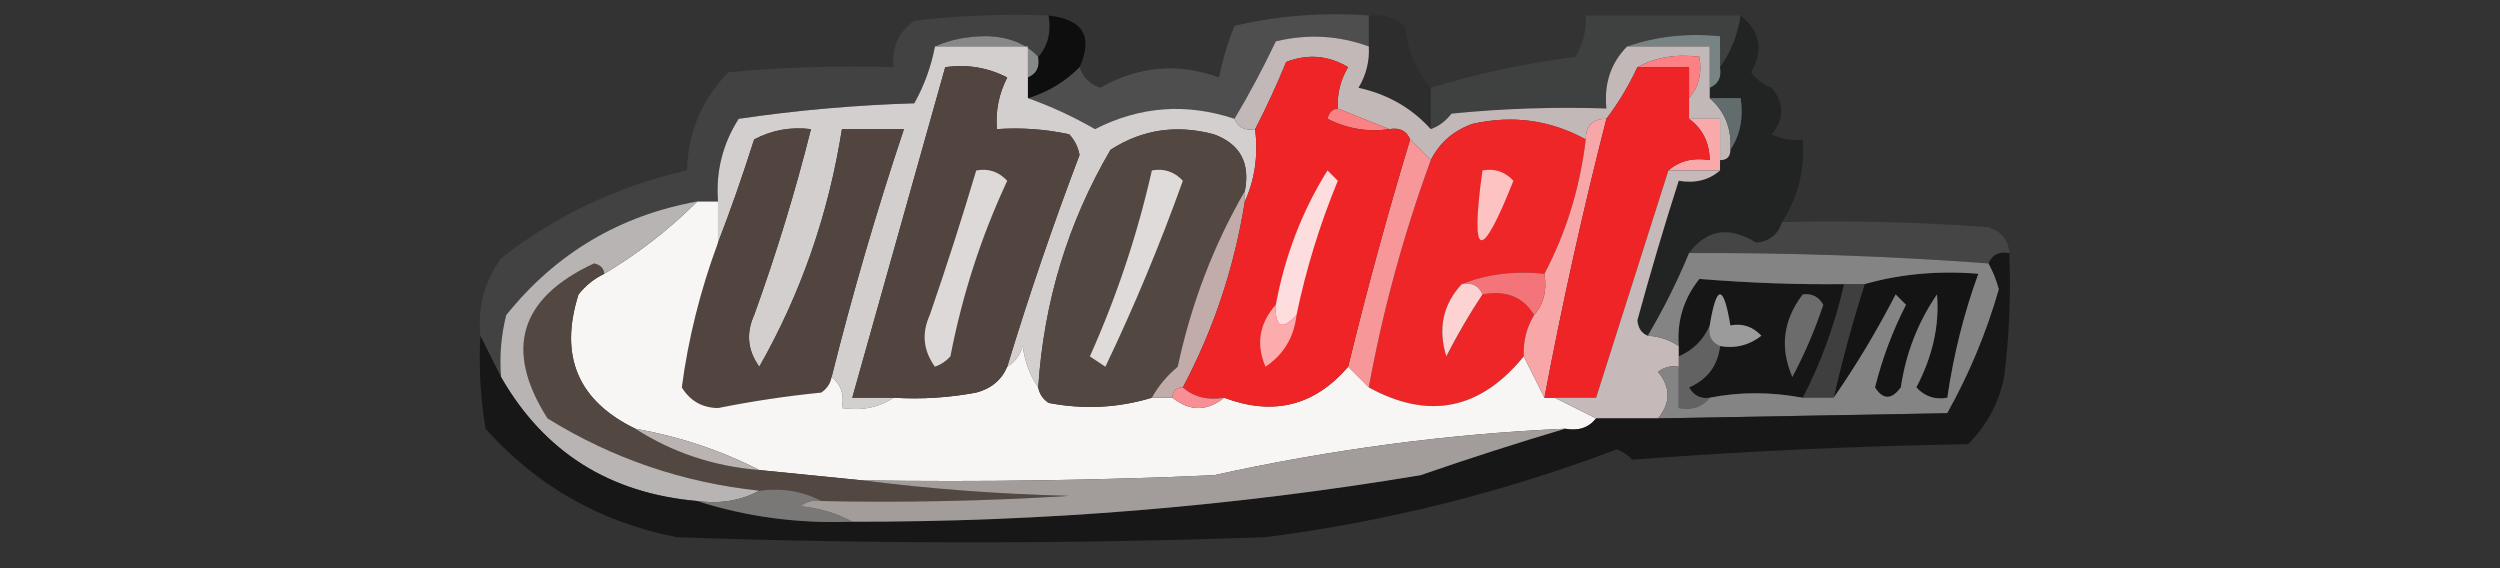 <?xml version="1.0" encoding="UTF-8"?>
<!DOCTYPE svg PUBLIC "-//W3C//DTD SVG 1.1//EN" "http://www.w3.org/Graphics/SVG/1.1/DTD/svg11.dtd">
<svg xmlns="http://www.w3.org/2000/svg" version="1.1" width="242px" height="55px" style="shape-rendering:geometricPrecision; text-rendering:geometricPrecision; image-rendering:optimizeQuality; fill-rule:evenodd; clip-rule:evenodd" xmlns:xlink="http://www.w3.org/1999/xlink">
<rect width="100%" height="100%" fill="#333333" stroke="none"/>
<g><path style="opacity:0.971" fill="#4f4f4f" d="M 132.5,1.5 C 132.5,2.5 132.5,3.5 132.5,4.5C 129.592,3.431 126.592,3.264 123.5,4C 122.248,6.633 120.914,9.133 119.5,11.5C 114.836,9.95 110.336,10.284 106,12.5C 103.852,11.27 101.686,10.27 99.5,9.5C 101.411,8.925 103.078,7.925 104.5,6.5C 104.811,7.478 105.478,8.145 106.5,8.5C 110.216,6.388 114.049,6.055 118,7.5C 118.346,5.782 118.846,4.115 119.5,2.5C 123.783,1.508 128.116,1.174 132.5,1.5 Z"/></g>
<g><path style="opacity:0.214" fill="#1b1a1a" d="M 132.5,1.5 C 133.822,1.33 134.989,1.663 136,2.5C 136.236,4.845 137.07,6.845 138.5,8.5C 138.5,9.833 138.5,11.167 138.5,12.5C 136.63,10.438 134.297,9.105 131.5,8.5C 132.246,7.264 132.579,5.93 132.5,4.5C 132.5,3.5 132.5,2.5 132.5,1.5 Z"/></g>
<g><path style="opacity:1" fill="#878888" d="M 90.5,4.5 C 91.964,3.84 93.631,3.507 95.5,3.5C 97.64,3.556 99.306,4.223 100.5,5.5C 100.672,6.492 100.338,7.158 99.5,7.5C 99.5,6.5 99.5,5.5 99.5,4.5C 96.5,4.5 93.5,4.5 90.5,4.5 Z"/></g>
<g><path style="opacity:1" fill="#778483" d="M 157.5,4.5 C 160.287,3.523 163.287,3.19 166.5,3.5C 166.5,4.5 166.5,5.5 166.5,6.5C 166.672,7.492 166.338,8.158 165.5,8.5C 165.5,7.167 165.5,5.833 165.5,4.5C 162.833,4.5 160.167,4.5 157.5,4.5 Z"/></g>
<g><path style="opacity:0.97" fill="#0f0e0e" d="M 101.5,1.5 C 104.849,1.873 105.849,3.54 104.5,6.5C 103.078,7.925 101.411,8.925 99.5,9.5C 99.5,8.833 99.5,8.167 99.5,7.5C 100.338,7.158 100.672,6.492 100.5,5.5C 101.434,4.432 101.768,3.099 101.5,1.5 Z"/></g>
<g><path style="opacity:0.361" fill="#555857" d="M 168.5,1.5 C 168.204,3.403 167.537,5.07 166.5,6.5C 166.5,5.5 166.5,4.5 166.5,3.5C 163.287,3.19 160.287,3.523 157.5,4.5C 155.926,6.102 155.259,8.102 155.5,10.5C 150.489,10.334 145.489,10.501 140.5,11C 139.956,11.717 139.289,12.217 138.5,12.5C 138.5,11.167 138.5,9.833 138.5,8.5C 143.037,7.108 147.704,6.108 152.5,5.5C 153.246,4.264 153.579,2.93 153.5,1.5C 158.5,1.5 163.5,1.5 168.5,1.5 Z"/></g>
<g><path style="opacity:0.004" fill="#000000" d="M 171.5,8.5 C 171.511,5.999 172.178,5.832 173.5,8C 172.906,8.464 172.239,8.631 171.5,8.5 Z"/></g>
<g><path style="opacity:1" fill="#d2cfce" d="M 90.5,4.5 C 93.5,4.5 96.5,4.5 99.5,4.5C 99.5,5.5 99.5,6.5 99.5,7.5C 99.5,8.167 99.5,8.833 99.5,9.5C 101.686,10.27 103.852,11.27 106,12.5C 110.336,10.284 114.836,9.95 119.5,11.5C 119.842,12.338 120.508,12.672 121.5,12.5C 121.802,15.059 121.468,17.393 120.5,19.5C 120.5,19.167 120.5,18.833 120.5,18.5C 121.035,15.761 120.035,13.928 117.5,13C 113.882,12.034 110.549,12.534 107.5,14.5C 103.381,21.532 101.047,29.198 100.5,37.5C 99.71,36.392 99.21,35.058 99,33.5C 98.722,34.416 98.222,35.083 97.5,35.5C 99.605,28.578 101.938,21.745 104.5,15C 104.355,14.228 104.022,13.561 103.5,13C 101.19,12.503 98.857,12.337 96.5,12.5C 96.357,10.738 96.691,9.071 97.5,7.5C 95.604,6.534 93.604,6.201 91.5,6.5C 88.511,17.116 85.511,27.783 82.5,38.5C 83.833,38.5 85.167,38.5 86.5,38.5C 85.081,39.451 83.415,39.785 81.5,39.5C 81.737,38.209 81.404,37.209 80.5,36.5C 82.525,28.398 84.858,20.398 87.5,12.5C 85.5,12.5 83.5,12.5 81.5,12.5C 80.198,20.744 77.531,28.41 73.5,35.5C 72.369,33.925 72.203,32.259 73,30.5C 75.149,24.555 76.983,18.555 78.5,12.5C 76.533,12.261 74.7,12.594 73,13.5C 71.897,16.98 70.731,20.313 69.5,23.5C 69.5,22.167 69.5,20.833 69.5,19.5C 69.278,16.61 69.945,13.943 71.5,11.5C 77.138,10.67 82.804,10.17 88.5,10C 89.464,8.275 90.131,6.441 90.5,4.5 Z"/></g>
<g><path style="opacity:0.455" fill="#0f1111" d="M 168.5,1.5 C 170.405,3.049 170.739,4.882 169.5,7C 170.044,7.717 170.711,8.217 171.5,8.5C 172.728,10.01 172.728,11.51 171.5,13C 172.448,13.483 173.448,13.649 174.5,13.5C 174.717,16.421 174.051,19.087 172.5,21.5C 172.134,22.695 171.301,23.361 170,23.5C 167.385,21.871 165.218,22.204 163.5,24.5C 162.358,27.259 161.024,29.926 159.5,32.5C 158.903,32.265 158.57,31.765 158.5,31C 159.743,26.441 161.076,21.941 162.5,17.5C 164.099,17.768 165.432,17.434 166.5,16.5C 166.5,16.167 166.5,15.833 166.5,15.5C 167.167,15.5 167.5,15.167 167.5,14.5C 168.451,13.081 168.784,11.415 168.5,9.5C 167.5,9.5 166.5,9.5 165.5,9.5C 165.5,9.167 165.5,8.833 165.5,8.5C 166.338,8.158 166.672,7.492 166.5,6.5C 167.537,5.07 168.204,3.403 168.5,1.5 Z"/></g>
<g><path style="opacity:1" fill="#c3b8b8" d="M 132.5,4.5 C 132.579,5.93 132.246,7.264 131.5,8.5C 134.297,9.105 136.63,10.438 138.5,12.5C 139.289,12.217 139.956,11.717 140.5,11C 145.489,10.501 150.489,10.334 155.5,10.5C 155.259,8.102 155.926,6.102 157.5,4.5C 160.167,4.5 162.833,4.5 165.5,4.5C 165.5,5.833 165.5,7.167 165.5,8.5C 165.5,8.833 165.5,9.167 165.5,9.5C 166.968,10.779 167.635,12.446 167.5,14.5C 167.5,15.167 167.167,15.5 166.5,15.5C 166.5,14.167 166.5,12.833 166.5,11.5C 165.5,11.5 164.5,11.5 163.5,11.5C 163.5,10.833 163.5,10.167 163.5,9.5C 164.434,8.432 164.768,7.099 164.5,5.5C 162.265,5.205 160.265,5.539 158.5,6.5C 157.687,8.261 156.687,9.928 155.5,11.5C 154.167,11.5 153.5,12.167 153.5,13.5C 150.069,11.612 146.402,11.112 142.5,12C 140.676,12.66 139.343,13.827 138.5,15.5C 137.833,14.833 137.167,14.167 136.5,13.5C 136.158,12.662 135.492,12.328 134.5,12.5C 132.833,11.833 131.167,11.167 129.5,10.5C 129.421,9.07 129.754,7.736 130.5,6.5C 128.579,5.359 126.579,5.192 124.5,6C 123.594,8.221 122.594,10.388 121.5,12.5C 120.508,12.672 119.842,12.338 119.5,11.5C 120.914,9.133 122.248,6.633 123.5,4C 126.592,3.264 129.592,3.431 132.5,4.5 Z"/></g>
<g><path style="opacity:1" fill="#fb8284" d="M 129.5,10.5 C 131.167,11.167 132.833,11.833 134.5,12.5C 132.396,12.799 130.396,12.466 128.5,11.5C 128.624,10.893 128.957,10.56 129.5,10.5 Z"/></g>
<g><path style="opacity:1" fill="#fd8184" d="M 158.5,6.5 C 160.265,5.539 162.265,5.205 164.5,5.5C 164.768,7.099 164.434,8.432 163.5,9.5C 163.5,8.5 163.5,7.5 163.5,6.5C 161.833,6.5 160.167,6.5 158.5,6.5 Z"/></g>
<g><path style="opacity:1" fill="#626c6c" d="M 165.5,9.5 C 166.5,9.5 167.5,9.5 168.5,9.5C 168.784,11.415 168.451,13.081 167.5,14.5C 167.635,12.446 166.968,10.779 165.5,9.5 Z"/></g>
<g><path style="opacity:0.004" fill="#000000" d="M 174.5,12.5 C 175.833,13.167 175.833,13.167 174.5,12.5 Z"/></g>
<g><path style="opacity:1" fill="#ee2628" d="M 153.5,13.5 C 152.939,18.175 151.606,22.509 149.5,26.5C 146.615,26.194 143.948,26.527 141.5,27.5C 139.674,29.455 139.174,31.788 140,34.5C 141.082,32.382 142.249,30.382 143.5,28.5C 145.781,28.077 147.448,28.744 148.5,30.5C 147.766,31.708 147.433,33.041 147.5,34.5C 143.286,39.672 138.286,40.672 132.5,37.5C 133.872,30.012 135.872,22.679 138.5,15.5C 139.343,13.827 140.676,12.66 142.5,12C 146.402,11.112 150.069,11.612 153.5,13.5 Z"/></g>
<g><path style="opacity:1" fill="#faa9aa" d="M 163.5,11.5 C 164.5,11.5 165.5,11.5 166.5,11.5C 166.5,12.833 166.5,14.167 166.5,15.5C 166.5,15.833 166.5,16.167 166.5,16.5C 164.833,16.5 163.167,16.5 161.5,16.5C 162.568,15.566 163.901,15.232 165.5,15.5C 165.473,13.801 164.806,12.467 163.5,11.5 Z"/></g>
<g><path style="opacity:1" fill="#52453f" d="M 80.5,36.5 C 80.389,37.117 80.056,37.617 79.5,38C 76.139,38.337 72.806,38.837 69.5,39.5C 67.971,39.471 66.804,38.804 66,37.5C 66.624,32.776 67.791,28.109 69.5,23.5C 70.731,20.313 71.897,16.98 73,13.5C 74.7,12.594 76.533,12.261 78.5,12.5C 76.983,18.555 75.149,24.555 73,30.5C 72.203,32.259 72.369,33.925 73.5,35.5C 77.531,28.41 80.198,20.744 81.5,12.5C 83.5,12.5 85.5,12.5 87.5,12.5C 84.858,20.398 82.525,28.398 80.5,36.5 Z"/></g>
<g><path style="opacity:1" fill="#f79799" d="M 136.5,13.5 C 137.167,14.167 137.833,14.833 138.5,15.5C 135.872,22.679 133.872,30.012 132.5,37.5C 131.833,36.833 131.167,36.167 130.5,35.5C 132.297,28.109 134.297,20.776 136.5,13.5 Z"/></g>
<g><path style="opacity:1" fill="#fdc2c2" d="M 143.5,16.5 C 144.675,16.281 145.675,16.614 146.5,17.5C 143.316,25.491 142.316,25.158 143.5,16.5 Z"/></g>
<g><path style="opacity:1" fill="#f8f6f5" d="M 67.5,19.5 C 68.167,19.5 68.833,19.5 69.5,19.5C 69.5,20.833 69.5,22.167 69.5,23.5C 67.791,28.109 66.624,32.776 66,37.5C 66.804,38.804 67.971,39.471 69.5,39.5C 72.806,38.837 76.139,38.337 79.5,38C 80.056,37.617 80.389,37.117 80.5,36.5C 81.404,37.209 81.737,38.209 81.5,39.5C 83.415,39.785 85.081,39.451 86.5,38.5C 89.187,38.664 91.854,38.497 94.5,38C 95.942,37.623 96.942,36.79 97.5,35.5C 98.222,35.083 98.722,34.416 99,33.5C 99.21,35.058 99.71,36.392 100.5,37.5C 100.611,38.117 100.944,38.617 101.5,39C 104.888,39.659 108.221,39.492 111.5,38.5C 112.167,38.5 112.833,38.5 113.5,38.5C 115.167,39.833 116.833,39.833 118.5,38.5C 123.25,40.285 127.25,39.285 130.5,35.5C 131.167,36.167 131.833,36.833 132.5,37.5C 138.286,40.672 143.286,39.672 147.5,34.5C 148.167,35.833 148.833,37.167 149.5,38.5C 149.833,38.5 150.167,38.5 150.5,38.5C 151.833,39.167 153.167,39.833 154.5,40.5C 153.791,41.404 152.791,41.737 151.5,41.5C 140.186,41.999 128.853,43.499 117.5,46C 106.172,46.5 94.838,46.666 83.5,46.5C 80.167,46.167 76.833,45.833 73.5,45.5C 69.767,43.589 65.767,42.256 61.5,41.5C 55.943,38.804 54.11,34.47 56,28.5C 56.708,27.619 57.542,26.953 58.5,26.5C 61.81,24.518 64.81,22.185 67.5,19.5 Z"/></g>
<g><path style="opacity:1" fill="#534741" d="M 120.5,18.5 C 117.475,23.726 115.309,29.393 114,35.5C 112.955,36.373 112.122,37.373 111.5,38.5C 108.221,39.492 104.888,39.659 101.5,39C 100.944,38.617 100.611,38.117 100.5,37.5C 101.047,29.198 103.381,21.532 107.5,14.5C 110.549,12.534 113.882,12.034 117.5,13C 120.035,13.928 121.035,15.761 120.5,18.5 Z"/></g>
<g><path style="opacity:0.686" fill="#4f4e4e" d="M 172.5,21.5 C 179.175,21.334 185.842,21.5 192.5,22C 193.756,22.417 194.423,23.25 194.5,24.5C 193.508,24.328 192.842,24.662 192.5,25.5C 182.822,24.783 173.155,24.45 163.5,24.5C 165.218,22.204 167.385,21.871 170,23.5C 171.301,23.361 172.134,22.695 172.5,21.5 Z"/></g>
<g><path style="opacity:0.378" fill="#5b5a5a" d="M 101.5,1.5 C 101.768,3.099 101.434,4.432 100.5,5.5C 99.306,4.223 97.64,3.556 95.5,3.5C 93.631,3.507 91.964,3.84 90.5,4.5C 90.131,6.441 89.464,8.275 88.5,10C 82.804,10.17 77.138,10.67 71.5,11.5C 69.945,13.943 69.278,16.61 69.5,19.5C 68.833,19.5 68.167,19.5 67.5,19.5C 59.972,20.858 53.805,24.525 49,30.5C 48.505,32.473 48.338,34.473 48.5,36.5C 47.833,35.167 47.167,33.833 46.5,32.5C 46.22,29.728 46.887,27.228 48.5,25C 53.867,20.817 59.867,17.983 66.5,16.5C 66.591,12.818 67.924,9.651 70.5,7C 75.823,6.501 81.156,6.334 86.5,6.5C 86.296,4.61 86.963,3.11 88.5,2C 92.821,1.501 97.154,1.334 101.5,1.5 Z"/></g>
<g><path style="opacity:1" fill="#c2acaa" d="M 120.5,18.5 C 120.5,18.833 120.5,19.167 120.5,19.5C 119.483,25.884 117.483,31.884 114.5,37.5C 113.833,37.5 113.5,37.833 113.5,38.5C 112.833,38.5 112.167,38.5 111.5,38.5C 112.122,37.373 112.955,36.373 114,35.5C 115.309,29.393 117.475,23.726 120.5,18.5 Z"/></g>
<g><path style="opacity:1" fill="#f8a7a9" d="M 155.5,11.5 C 153.218,20.411 151.218,29.411 149.5,38.5C 148.833,37.167 148.167,35.833 147.5,34.5C 147.433,33.041 147.766,31.708 148.5,30.5C 149.434,29.432 149.768,28.099 149.5,26.5C 151.606,22.509 152.939,18.175 153.5,13.5C 153.5,12.167 154.167,11.5 155.5,11.5 Z"/></g>
<g><path style="opacity:1" fill="#ee2427" d="M 158.5,6.5 C 160.167,6.5 161.833,6.5 163.5,6.5C 163.5,7.5 163.5,8.5 163.5,9.5C 163.5,10.167 163.5,10.833 163.5,11.5C 164.806,12.467 165.473,13.801 165.5,15.5C 163.901,15.232 162.568,15.566 161.5,16.5C 159.153,23.873 156.82,31.206 154.5,38.5C 153.167,38.5 151.833,38.5 150.5,38.5C 150.167,38.5 149.833,38.5 149.5,38.5C 151.218,29.411 153.218,20.411 155.5,11.5C 156.687,9.928 157.687,8.261 158.5,6.5 Z"/></g>
<g><path style="opacity:1" fill="#141414" d="M 177.5,38.5 C 178.344,34.789 179.344,31.123 180.5,27.5C 183.962,26.518 187.629,26.185 191.5,26.5C 190.095,30.385 189.095,34.385 188.5,38.5C 187.325,38.719 186.325,38.386 185.5,37.5C 187.087,34.479 187.753,31.479 187.5,28.5C 185.653,31.202 184.487,34.202 184,37.5C 183.107,38.711 182.274,38.711 181.5,37.5C 182.195,34.72 183.195,32.053 184.5,29.5C 184.167,29.167 183.833,28.833 183.5,28.5C 181.673,32.042 179.673,35.375 177.5,38.5 Z"/></g>
<g><path style="opacity:1" fill="#dedbda" d="M 111.5,16.5 C 112.675,16.281 113.675,16.614 114.5,17.5C 112.265,23.731 109.765,29.731 107,35.5C 106.5,35.167 106,34.833 105.5,34.5C 108.111,28.666 110.111,22.666 111.5,16.5 Z"/></g>
<g><path style="opacity:1" fill="#f47579" d="M 141.5,27.5 C 143.948,26.527 146.615,26.194 149.5,26.5C 149.768,28.099 149.434,29.432 148.5,30.5C 147.448,28.744 145.781,28.077 143.5,28.5C 143.158,27.662 142.492,27.328 141.5,27.5 Z"/></g>
<g><path style="opacity:1" fill="#ee2426" d="M 129.5,10.5 C 128.957,10.56 128.624,10.893 128.5,11.5C 130.396,12.466 132.396,12.799 134.5,12.5C 135.492,12.328 136.158,12.662 136.5,13.5C 134.297,20.776 132.297,28.109 130.5,35.5C 127.25,39.285 123.25,40.285 118.5,38.5C 116.901,38.768 115.568,38.434 114.5,37.5C 117.483,31.884 119.483,25.884 120.5,19.5C 121.468,17.393 121.802,15.059 121.5,12.5C 122.594,10.388 123.594,8.221 124.5,6C 126.579,5.192 128.579,5.359 130.5,6.5C 129.754,7.736 129.421,9.07 129.5,10.5 Z"/></g>
<g><path style="opacity:1" fill="#fdddde" d="M 125.5,30.5 C 124.075,32.031 123.409,31.698 123.5,29.5C 124.379,24.762 126.046,20.428 128.5,16.5C 128.833,16.833 129.167,17.167 129.5,17.5C 127.758,21.725 126.424,26.059 125.5,30.5 Z"/></g>
<g><path style="opacity:1" fill="#fcacac" d="M 123.5,29.5 C 123.409,31.698 124.075,32.031 125.5,30.5C 125.262,32.645 124.262,34.312 122.5,35.5C 121.561,33.308 121.895,31.308 123.5,29.5 Z"/></g>
<g><path style="opacity:1" fill="#fdd2d3" d="M 141.5,27.5 C 142.492,27.328 143.158,27.662 143.5,28.5C 142.249,30.382 141.082,32.382 140,34.5C 139.174,31.788 139.674,29.455 141.5,27.5 Z"/></g>
<g><path style="opacity:1" fill="#3f3f3f" d="M 178.5,27.5 C 179.167,27.5 179.833,27.5 180.5,27.5C 179.344,31.123 178.344,34.789 177.5,38.5C 176.5,38.5 175.5,38.5 174.5,38.5C 176.283,35.059 177.616,31.392 178.5,27.5 Z"/></g>
<g><path style="opacity:1" fill="#161616" d="M 178.5,27.5 C 177.616,31.392 176.283,35.059 174.5,38.5C 171.388,37.922 168.388,37.922 165.5,38.5C 164.624,38.631 163.957,38.297 163.5,37.5C 165.288,36.717 166.288,35.384 166.5,33.5C 167.978,33.762 169.311,33.429 170.5,32.5C 169.675,31.614 168.675,31.281 167.5,31.5C 166.833,27.5 166.167,27.5 165.5,31.5C 164.9,32.9 163.9,33.9 162.5,34.5C 162.5,34.167 162.5,33.833 162.5,33.5C 162.317,31.064 162.984,28.897 164.5,27C 169.343,27.392 174.01,27.558 178.5,27.5 Z"/></g>
<g><path style="opacity:1" fill="#6c6c6c" d="M 174.5,28.5 C 175.376,28.369 176.043,28.703 176.5,29.5C 175.692,31.925 174.692,34.258 173.5,36.5C 172.267,33.658 172.6,30.992 174.5,28.5 Z"/></g>
<g><path style="opacity:1" fill="#534741" d="M 58.5,26.5 C 57.542,26.953 56.708,27.619 56,28.5C 54.11,34.47 55.943,38.804 61.5,41.5C 65.085,43.806 69.085,45.139 73.5,45.5C 76.833,45.833 80.167,46.167 83.5,46.5C 89.987,47.328 96.654,47.828 103.5,48C 95.507,48.5 87.507,48.666 79.5,48.5C 77.735,47.539 75.735,47.205 73.5,47.5C 66.103,46.713 59.27,44.38 53,40.5C 48.779,33.858 50.279,28.858 57.5,25.5C 58.107,25.624 58.44,25.957 58.5,26.5 Z"/></g>
<g><path style="opacity:1" fill="#52453f" d="M 97.5,35.5 C 96.942,36.79 95.942,37.623 94.5,38C 91.854,38.497 89.187,38.664 86.5,38.5C 85.167,38.5 83.833,38.5 82.5,38.5C 85.511,27.783 88.511,17.116 91.5,6.5C 93.604,6.201 95.604,6.534 97.5,7.5C 96.691,9.071 96.357,10.738 96.5,12.5C 98.857,12.337 101.19,12.503 103.5,13C 104.022,13.561 104.355,14.228 104.5,15C 101.938,21.745 99.605,28.578 97.5,35.5 Z"/></g>
<g><path style="opacity:1" fill="#dcd9d8" d="M 94.5,16.5 C 95.675,16.281 96.675,16.614 97.5,17.5C 94.98,22.894 93.147,28.561 92,34.5C 91.586,34.957 91.086,35.291 90.5,35.5C 89.369,33.925 89.203,32.259 90,30.5C 91.607,25.846 93.107,21.18 94.5,16.5 Z"/></g>
<g><path style="opacity:1" fill="#626262" d="M 165.5,31.5 C 165.328,32.492 165.662,33.158 166.5,33.5C 166.288,35.384 165.288,36.717 163.5,37.5C 163.957,38.297 164.624,38.631 165.5,38.5C 164.791,39.404 163.791,39.737 162.5,39.5C 162.5,38.167 162.5,36.833 162.5,35.5C 162.5,35.167 162.5,34.833 162.5,34.5C 163.9,33.9 164.9,32.9 165.5,31.5 Z"/></g>
<g><path style="opacity:1" fill="#b7b4b3" d="M 67.5,19.5 C 64.81,22.185 61.81,24.518 58.5,26.5C 58.44,25.957 58.107,25.624 57.5,25.5C 50.279,28.858 48.779,33.858 53,40.5C 59.27,44.38 66.103,46.713 73.5,47.5C 71.735,48.461 69.735,48.795 67.5,48.5C 58.997,47.758 52.663,43.758 48.5,36.5C 48.338,34.473 48.505,32.473 49,30.5C 53.805,24.525 59.972,20.858 67.5,19.5 Z"/></g>
<g><path style="opacity:1" fill="#c5b9ba" d="M 161.5,16.5 C 163.167,16.5 164.833,16.5 166.5,16.5C 165.432,17.434 164.099,17.768 162.5,17.5C 161.076,21.941 159.743,26.441 158.5,31C 158.57,31.765 158.903,32.265 159.5,32.5C 160.609,32.557 161.609,32.89 162.5,33.5C 162.5,33.833 162.5,34.167 162.5,34.5C 162.5,34.833 162.5,35.167 162.5,35.5C 161.761,35.369 161.094,35.536 160.5,36C 161.728,37.49 161.728,38.99 160.5,40.5C 158.5,40.5 156.5,40.5 154.5,40.5C 153.167,39.833 151.833,39.167 150.5,38.5C 151.833,38.5 153.167,38.5 154.5,38.5C 156.82,31.206 159.153,23.873 161.5,16.5 Z"/></g>
<g><path style="opacity:1" fill="#848484" d="M 163.5,24.5 C 173.155,24.45 182.822,24.783 192.5,25.5C 192.923,26.265 193.257,27.098 193.5,28C 192.281,32.238 190.614,36.238 188.5,40C 179.103,40.176 169.77,40.343 160.5,40.5C 161.728,38.99 161.728,37.49 160.5,36C 161.094,35.536 161.761,35.369 162.5,35.5C 162.5,36.833 162.5,38.167 162.5,39.5C 163.791,39.737 164.791,39.404 165.5,38.5C 168.388,37.922 171.388,37.922 174.5,38.5C 175.5,38.5 176.5,38.5 177.5,38.5C 179.673,35.375 181.673,32.042 183.5,28.5C 183.833,28.833 184.167,29.167 184.5,29.5C 183.195,32.053 182.195,34.72 181.5,37.5C 182.274,38.711 183.107,38.711 184,37.5C 184.487,34.202 185.653,31.202 187.5,28.5C 187.753,31.479 187.087,34.479 185.5,37.5C 186.325,38.386 187.325,38.719 188.5,38.5C 189.095,34.385 190.095,30.385 191.5,26.5C 187.629,26.185 183.962,26.518 180.5,27.5C 179.833,27.5 179.167,27.5 178.5,27.5C 174.01,27.558 169.343,27.392 164.5,27C 162.984,28.897 162.317,31.064 162.5,33.5C 161.609,32.89 160.609,32.557 159.5,32.5C 161.024,29.926 162.358,27.259 163.5,24.5 Z"/></g>
<g><path style="opacity:1" fill="#9b9b9b" d="M 166.5,33.5 C 165.662,33.158 165.328,32.492 165.5,31.5C 166.167,27.5 166.833,27.5 167.5,31.5C 168.675,31.281 169.675,31.614 170.5,32.5C 169.311,33.429 167.978,33.762 166.5,33.5 Z"/></g>
<g><path style="opacity:0.839" fill="#121212" d="M 194.5,24.5 C 194.666,28.514 194.499,32.514 194,36.5C 193.484,39.034 192.317,41.2 190.5,43C 179.59,43.179 168.757,43.679 158,44.5C 157.586,44.043 157.086,43.709 156.5,43.5C 145.508,47.666 134.174,50.499 122.5,52C 103.5,52.667 84.5,52.667 65.5,52C 58.118,50.548 51.952,47.048 47,41.5C 46.502,38.518 46.335,35.518 46.5,32.5C 47.167,33.833 47.833,35.167 48.5,36.5C 52.663,43.758 58.997,47.758 67.5,48.5C 72.25,50.031 77.25,50.697 82.5,50.5C 100.957,50.534 119.29,49.034 137.5,46C 142.254,44.358 146.921,42.858 151.5,41.5C 152.791,41.737 153.791,41.404 154.5,40.5C 156.5,40.5 158.5,40.5 160.5,40.5C 169.77,40.343 179.103,40.176 188.5,40C 190.614,36.238 192.281,32.238 193.5,28C 193.257,27.098 192.923,26.265 192.5,25.5C 192.842,24.662 193.508,24.328 194.5,24.5 Z"/></g>
<g><path style="opacity:1" fill="#f78f94" d="M 114.5,37.5 C 115.568,38.434 116.901,38.768 118.5,38.5C 116.833,39.833 115.167,39.833 113.5,38.5C 113.5,37.833 113.833,37.5 114.5,37.5 Z"/></g>
<g><path style="opacity:1" fill="#b9b4b1" d="M 61.5,41.5 C 65.767,42.256 69.767,43.589 73.5,45.5C 69.085,45.139 65.085,43.806 61.5,41.5 Z"/></g>
<g><path style="opacity:1" fill="#7a7877" d="M 73.5,47.5 C 75.735,47.205 77.735,47.539 79.5,48.5C 78.761,48.369 78.094,48.536 77.5,49C 79.382,49.198 81.048,49.698 82.5,50.5C 77.25,50.697 72.25,50.031 67.5,48.5C 69.735,48.795 71.735,48.461 73.5,47.5 Z"/></g>
<g><path style="opacity:1" fill="#a29d9b" d="M 151.5,41.5 C 146.921,42.858 142.254,44.358 137.5,46C 119.29,49.034 100.957,50.534 82.5,50.5C 81.048,49.698 79.382,49.198 77.5,49C 78.094,48.536 78.761,48.369 79.5,48.5C 87.507,48.666 95.507,48.5 103.5,48C 96.654,47.828 89.987,47.328 83.5,46.5C 94.838,46.666 106.172,46.5 117.5,46C 128.853,43.499 140.186,41.999 151.5,41.5 Z"/></g>
</svg>
